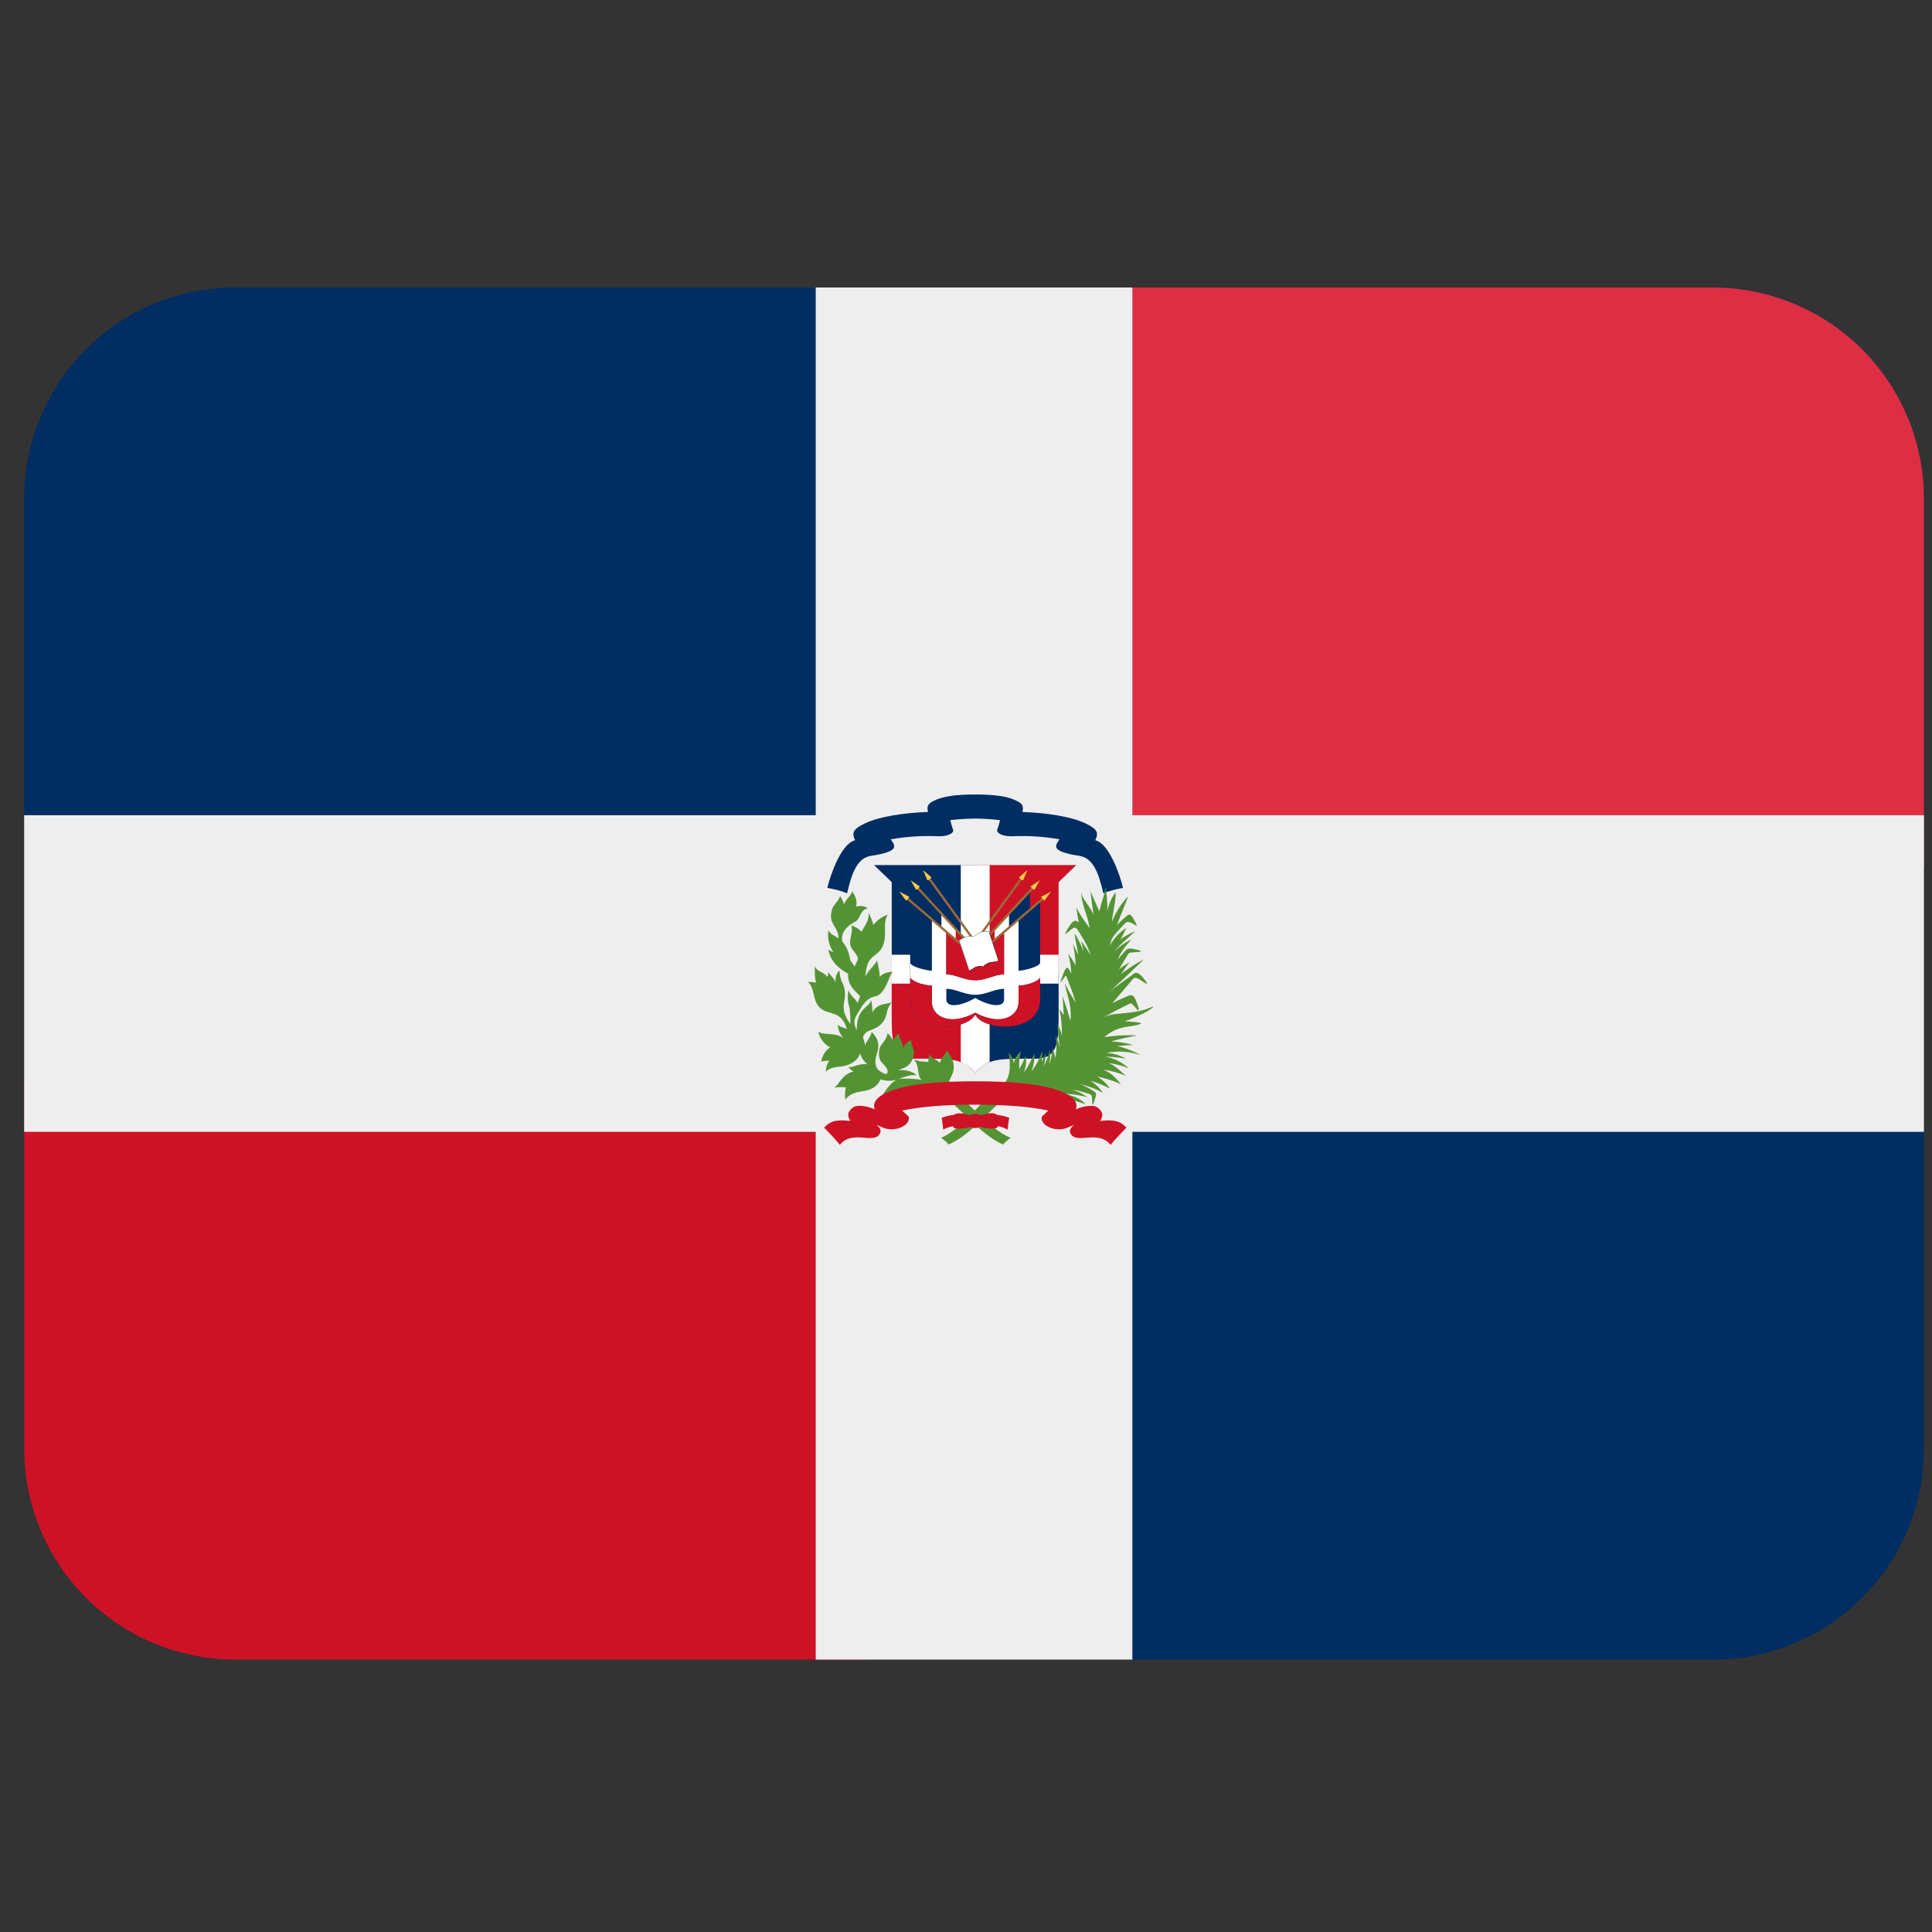 <?xml version="1.0" encoding="UTF-8"?> <svg xmlns="http://www.w3.org/2000/svg" width="60" height="60" viewBox="0 0 60 60" fill="none"><rect x="0" y="0" width="60" height="60" fill="#333333" stroke="none"/><g clip-path="url(#clip0_1080_10995)"><path d="M59.75 44.984C59.75 46.723 59.059 48.39 57.83 49.62C56.6 50.849 54.933 51.54 53.194 51.54H7.306C5.567 51.54 3.899 50.849 2.67 49.62C1.441 48.39 0.75 46.723 0.75 44.984V15.484C0.75 13.745 1.441 12.078 2.67 10.848C3.899 9.619 5.567 8.928 7.306 8.928H53.194C54.933 8.928 56.6 9.619 57.83 10.848C59.059 12.078 59.75 13.745 59.75 15.484V44.984Z" fill="#002D62"></path><path d="M53.194 8.928H33.527V26.956H59.75V15.484C59.75 13.745 59.059 12.078 57.83 10.848C56.6 9.619 54.933 8.928 53.194 8.928Z" fill="#DD2E44"></path><path d="M7.306 51.54H26.972V33.512H0.75V44.984C0.75 46.723 1.441 48.39 2.67 49.62C3.899 50.849 5.567 51.54 7.306 51.54Z" fill="#CE1225"></path><path d="M59.75 25.317H35.167V8.928H25.333V25.317H0.75V35.151H25.333V51.54H35.167V35.151H59.75V25.317Z" fill="#EEEEEE"></path><path d="M30.286 26.866H27.145L27.694 27.396V30.108H30.286V26.866ZM30.286 33.317C30.704 32.861 30.989 32.879 32.171 32.879C32.802 32.879 32.876 32.45 32.876 31.616V30.108H30.286V33.317Z" fill="#002D62"></path><path d="M30.286 33.317C29.868 32.861 29.583 32.879 28.4 32.879C27.767 32.879 27.693 32.45 27.693 31.616V30.108H30.286V33.317ZM30.286 26.866H33.425L32.876 27.396V30.108H30.286V26.866Z" fill="#CE1225"></path><path d="M30.734 32.983V26.866H29.838V32.987C30.013 33.058 30.167 33.171 30.287 33.317C30.408 33.172 30.561 33.058 30.734 32.983Z" fill="white"></path><path d="M27.693 29.651H32.874V30.547H27.693V29.651Z" fill="white"></path><path d="M30.286 29.506L31.988 27.69V28.239L32.302 27.976V31.009C32.302 32.135 30.529 32.024 30.285 31.504C30.041 32.024 28.266 32.135 28.266 31.009V27.976L28.582 28.239V27.69L30.286 29.506Z" fill="#002D62"></path><path d="M30.287 31.452C29.471 31.889 28.941 31.545 28.941 31.127V30.606C28.625 30.606 28.268 30.444 28.268 30.341V29.893C28.268 30.026 28.799 30.147 28.941 30.147V28.577L29.236 28.811V28.404L29.685 28.862V29.184L29.389 28.933V30.26C29.695 30.26 29.934 30.442 30.287 30.442C30.637 30.442 30.877 30.26 31.183 30.26V28.933L30.888 29.184V28.862L31.336 28.404V28.811L31.632 28.577V30.147C31.775 30.147 32.304 30.024 32.304 29.893V30.341C32.304 30.444 31.947 30.606 31.632 30.606V31.127C31.632 31.545 31.101 31.891 30.287 31.452V30.994C30.724 31.249 31.183 31.311 31.183 31.035V30.709C30.877 30.709 30.637 30.893 30.287 30.893C29.934 30.893 29.695 30.709 29.389 30.709V31.035C29.389 31.311 29.849 31.249 30.287 30.994V31.452Z" fill="white"></path><path d="M30.886 28.864V29.185L31.181 28.934V30.262C30.875 30.262 30.636 30.444 30.285 30.444C29.933 30.444 29.693 30.262 29.387 30.262V28.934L29.683 29.185V28.864L30.285 29.508L30.886 28.864Z" fill="#CE1225"></path><path d="M28.268 30.342V31.009C28.268 32.135 30.043 32.023 30.287 31.504C30.529 32.023 32.304 32.135 32.304 31.009V30.342C32.304 30.442 31.947 30.606 31.632 30.606V31.127C31.632 31.543 31.101 31.889 30.287 31.452C29.471 31.889 28.941 31.545 28.941 31.127V30.606C28.625 30.606 28.268 30.444 28.268 30.342Z" fill="#CE1225"></path><path d="M30.967 25.779C30.998 25.698 31.03 25.579 31.059 25.471C30.802 25.439 30.544 25.423 30.285 25.422C30.023 25.422 29.743 25.442 29.51 25.471C29.54 25.579 29.571 25.698 29.602 25.779C29.622 25.842 29.5 25.994 29.063 25.968C28.594 25.952 28.125 25.984 27.663 26.065C27.744 26.188 27.773 26.212 27.765 26.307C27.753 26.414 27.503 26.514 27.065 26.576C26.628 26.637 26.459 27.09 26.308 27.741C26.11 27.664 25.904 27.609 25.693 27.576C25.792 27.153 26.131 26.192 26.555 26.096C26.452 25.866 26.477 25.752 26.872 25.566C27.299 25.366 28.024 25.245 28.822 25.216C28.771 25.022 28.822 24.945 29.073 24.837C29.287 24.744 29.628 24.673 30.287 24.673C30.943 24.673 31.285 24.744 31.498 24.837C31.751 24.944 31.8 25.022 31.751 25.216C32.547 25.245 33.273 25.366 33.699 25.566C34.094 25.75 34.119 25.866 34.016 26.096C34.438 26.192 34.779 27.153 34.876 27.576C34.711 27.6 34.434 27.671 34.265 27.741C34.114 27.09 33.944 26.637 33.504 26.576C33.067 26.514 32.814 26.414 32.804 26.307C32.793 26.212 32.826 26.188 32.904 26.065C32.443 25.984 31.975 25.952 31.506 25.968C31.071 25.994 30.949 25.84 30.967 25.779Z" fill="#002D62"></path><path d="M30.287 29.66L32.373 27.874L32.419 27.928L30.287 29.752V29.66ZM30.287 29.46L32.048 27.548L32.099 27.599L30.287 29.565V29.46ZM30.287 29.198L31.686 27.266L31.742 27.307L30.287 29.319V29.198ZM30.287 29.66L28.2 27.874L28.154 27.928L30.287 29.752V29.66Z" fill="#996B38"></path><path d="M30.287 29.46L28.525 27.548L28.475 27.599L30.287 29.565V29.46ZM30.287 29.198L28.886 27.266L28.829 27.307L30.287 29.319V29.198Z" fill="#996B38"></path><path d="M32.339 27.848L32.639 27.691L32.439 27.964C32.422 27.979 32.325 27.861 32.339 27.848ZM32.011 27.528L32.293 27.337L32.126 27.631C32.109 27.646 31.998 27.541 32.011 27.528ZM31.649 27.246L31.906 27.022L31.772 27.335C31.758 27.355 31.637 27.263 31.649 27.246ZM28.233 27.848L27.932 27.691L28.133 27.964C28.15 27.979 28.246 27.861 28.233 27.848ZM28.559 27.528L28.281 27.337L28.45 27.631C28.463 27.646 28.574 27.541 28.559 27.528ZM28.923 27.246L28.668 27.022L28.799 27.335C28.813 27.355 28.935 27.263 28.923 27.246Z" fill="#FFCE46"></path><path d="M29.779 29.205C29.861 29.138 30.092 29.026 30.228 29.099C30.333 28.977 30.582 28.872 30.718 28.943L31.007 29.833C30.927 29.89 30.764 29.86 30.663 29.923C30.635 29.939 30.556 29.983 30.543 30.016C30.494 29.995 30.382 30.006 30.304 30.033C30.232 30.054 30.181 30.129 30.096 30.141L29.779 29.205Z" fill="white"></path><path d="M30.1 30.149L29.777 29.207L29.779 29.202C29.867 29.13 30.097 29.026 30.233 29.095C30.328 28.98 30.585 28.867 30.723 28.939L31.015 29.833C30.972 29.867 30.912 29.875 30.848 29.884C30.785 29.886 30.725 29.902 30.669 29.929C30.633 29.951 30.562 29.99 30.551 30.021C30.498 30.002 30.382 30.018 30.31 30.039C30.279 30.049 30.253 30.069 30.225 30.088C30.187 30.115 30.149 30.141 30.1 30.149ZM29.787 29.207L30.104 30.141C30.145 30.128 30.183 30.106 30.217 30.078C30.243 30.057 30.273 30.04 30.305 30.028C30.379 30.003 30.492 29.988 30.548 30.013C30.552 29.982 30.623 29.942 30.656 29.923C30.713 29.888 30.78 29.88 30.846 29.872C30.908 29.865 30.967 29.857 31.005 29.829L30.713 28.944C30.59 28.881 30.343 28.977 30.233 29.102C30.1 29.033 29.876 29.138 29.787 29.207Z" fill="black"></path><path d="M33.047 33.971C33.314 33.969 33.668 34.041 33.779 34.082C33.637 33.977 33.48 33.894 33.312 33.838C33.556 33.877 33.619 33.918 33.783 33.959C33.896 33.992 33.914 34.003 33.919 34.167C33.92 34.277 33.92 34.42 33.987 34.19C34.05 33.984 34.073 33.954 33.963 33.885C33.829 33.797 33.685 33.722 33.535 33.664C33.85 33.746 34.105 33.848 34.258 33.948C34.159 33.795 34.027 33.667 33.871 33.572C34.055 33.615 34.301 33.715 34.473 33.808C34.37 33.654 34.233 33.526 34.073 33.433C34.351 33.492 34.648 33.584 34.809 33.674C34.653 33.469 34.476 33.289 34.243 33.218C34.553 33.256 34.846 33.349 34.979 33.43C34.799 33.258 34.61 33.076 34.425 33.013C34.679 33.048 34.915 33.113 35.053 33.176C34.848 32.986 34.592 32.86 34.317 32.815C34.509 32.818 34.755 32.836 34.963 32.879C34.78 32.77 34.572 32.71 34.36 32.702C34.676 32.63 35.032 32.64 35.42 32.768C35.193 32.638 34.949 32.544 34.694 32.487C34.848 32.479 35.072 32.443 35.217 32.463C34.986 32.391 34.747 32.351 34.505 32.343C34.817 32.251 35.127 32.192 35.313 32.158C34.987 32.137 34.62 32.158 34.294 32.21C34.655 31.904 34.917 31.904 35.151 31.865C35.384 31.824 35.559 31.773 35.317 31.748C35.159 31.733 35.032 31.72 34.922 31.719C35.176 31.642 35.497 31.479 35.603 31.422C35.71 31.366 35.971 31.178 35.69 31.304C35.41 31.432 35.009 31.452 34.645 31.492C34.514 31.502 34.386 31.538 34.269 31.597C34.466 31.484 34.687 31.365 34.918 31.253C35.15 31.142 35.099 31.104 35.3 31.334C35.397 31.447 35.39 31.334 35.264 31.042C35.163 30.816 35.076 30.921 34.855 31.007C34.773 31.04 34.668 31.086 34.546 31.152C34.674 30.999 35.117 30.488 35.189 30.401C35.267 30.314 35.384 30.416 35.535 30.512C35.679 30.611 35.63 30.517 35.492 30.358C35.353 30.201 35.287 30.177 35.195 30.253C35.105 30.331 34.663 30.611 34.415 30.845C34.868 30.417 35.392 29.934 35.512 29.798C35.253 29.937 35.02 30.093 34.812 30.253C34.884 30.152 35.015 29.962 35.084 29.881C34.979 29.952 34.835 30.027 34.753 30.104C34.874 29.888 35.002 29.69 35.02 29.655C35.048 29.6 35.077 29.587 35.12 29.583L35.349 29.564C35.481 29.554 35.43 29.526 35.372 29.511C35.009 29.416 35.023 29.457 34.941 29.536C34.862 29.619 34.788 29.707 34.718 29.798C34.81 29.514 35.086 29.25 35.13 29.17C34.845 29.328 34.694 29.451 34.592 29.58C34.722 29.37 35.13 29.049 35.253 28.921C35.127 28.972 34.861 29.105 34.791 29.187C34.858 29.067 34.922 28.942 34.981 28.815C34.768 28.953 34.593 29.141 34.469 29.362C34.483 29.309 34.504 29.231 34.525 29.165C34.597 29.026 34.794 28.834 34.895 28.721C34.999 28.61 35.022 28.579 35.312 28.762C35.276 28.66 35.226 28.564 35.163 28.477C35.079 28.351 35.04 28.405 34.925 28.5C34.861 28.551 34.802 28.623 34.687 28.723C34.812 28.402 34.958 28.057 35.035 27.834C34.817 28.064 34.646 28.334 34.533 28.629C34.543 28.405 34.666 27.946 34.645 27.712C34.518 27.883 34.432 28.08 34.392 28.288C34.386 28.041 34.383 27.735 34.322 27.559C34.34 27.712 34.183 28.061 34.142 28.305C34.043 28.072 33.935 27.848 33.873 27.692C33.878 27.813 33.912 28.093 33.965 28.424C33.883 28.171 33.586 27.905 33.576 27.702C33.568 27.997 33.781 28.497 33.804 28.639C33.807 28.685 33.825 28.754 33.842 28.833C33.74 28.669 33.498 28.374 33.434 28.18C33.434 28.302 33.48 28.515 33.502 28.647C33.375 28.529 33.285 28.598 33.068 29.006C33.139 28.985 33.221 28.895 33.281 28.854C33.342 28.813 33.399 28.769 33.465 28.874C33.547 29.008 33.768 29.316 33.888 29.709C33.853 29.596 33.648 29.331 33.576 29.215C33.593 29.27 33.629 29.454 33.653 29.56C33.584 29.362 33.492 29.172 33.38 28.995C33.373 29.128 33.471 29.501 33.486 29.659C33.429 29.523 33.365 29.403 33.314 29.301C33.352 29.406 33.407 29.78 33.401 29.972C33.33 29.846 33.252 29.724 33.168 29.606C33.221 29.76 33.265 30.065 33.273 30.24C33.251 30.195 33.226 30.15 33.199 30.106C33.098 29.942 33.03 30.239 32.97 30.391C32.907 30.544 32.94 30.522 33.011 30.417C33.117 30.255 33.104 30.276 33.166 30.453C33.206 30.558 33.316 30.809 33.406 31.137C33.317 30.993 33.194 30.801 33.129 30.658C33.062 30.516 33.057 30.524 33.129 30.808C33.175 30.993 33.291 31.337 33.243 31.704C33.172 31.447 33.091 31.193 32.999 30.942C33.012 31.101 33.032 31.402 33.032 31.53C32.997 31.463 32.951 31.402 32.896 31.35C32.963 31.565 32.98 31.937 32.98 32.169C32.95 32.039 32.904 31.913 32.842 31.794C32.848 32.045 32.876 32.295 32.925 32.541C32.892 32.406 32.843 32.276 32.778 32.153C32.812 32.343 32.824 32.656 32.768 32.859C32.755 32.753 32.728 32.649 32.69 32.55C32.673 32.645 32.65 32.922 32.583 33.041C32.616 32.897 32.625 32.749 32.609 32.602C32.563 32.781 32.498 32.954 32.414 33.118C32.439 33.028 32.473 32.856 32.483 32.686C32.46 32.792 32.388 32.879 32.349 32.971C32.368 32.82 32.373 32.694 32.367 32.635C32.295 32.867 32.182 33.084 32.032 33.276C32.111 33.069 32.132 32.849 32.132 32.717C32.001 32.948 31.99 33.046 31.782 33.322C31.863 33.157 31.887 32.97 31.849 32.791C31.832 32.849 31.76 33.02 31.655 33.203C31.639 33.02 31.656 32.834 31.705 32.656C31.614 32.717 31.491 32.892 31.491 33.023C31.466 32.899 31.409 32.784 31.328 32.687C31.398 33.143 31.372 33.539 31.098 33.721C30.488 34.121 29.972 35.008 29.227 35.337C29.313 35.396 29.393 35.464 29.463 35.542C30.175 35.228 30.656 34.518 31.208 34.121C31.47 33.98 32.072 34.297 32.735 34.125C32.991 34.059 33.489 34.206 33.712 34.298C33.607 34.156 33.406 34.041 33.047 33.971Z" fill="#549334"></path><path d="M27.913 33.51C28.036 33.489 28.372 33.492 28.639 33.536C28.462 33.469 28.575 33.048 28.361 32.891C28.58 32.992 28.674 32.956 28.79 32.976L28.831 32.987C28.822 32.903 28.84 32.818 28.882 32.745C28.911 32.856 29.034 32.881 29.141 32.963C29.157 32.974 29.175 32.991 29.195 33.009C29.2 32.876 29.392 32.702 29.413 32.615C29.454 32.733 29.562 32.817 29.601 32.984C29.703 33.413 29.367 33.504 29.49 33.81C30.1 34.21 30.642 35.008 31.386 35.339C31.299 35.397 31.221 35.466 31.152 35.544C30.163 35.106 29.526 33.84 28.621 33.777L28.552 33.805C28.328 33.913 28.118 33.995 27.92 33.953C27.734 33.927 27.544 33.961 27.379 34.051C27.63 33.663 27.759 33.551 27.913 33.51C27.73 33.579 27.529 33.583 27.343 33.522C27.232 33.792 26.969 33.869 26.735 33.898C26.501 33.931 26.328 34.025 26.255 34.154C26.232 34.027 26.237 33.896 26.271 33.771C26.147 33.755 26.022 33.758 25.899 33.779C26.038 33.725 26.165 33.33 26.506 33.282C26.44 33.24 26.384 33.185 26.338 33.122C26.419 33.168 26.491 33.117 26.638 33.077C26.736 33.053 26.837 33.041 26.938 33.045C26.827 32.963 26.747 32.844 26.714 32.71C26.609 33.028 26.261 33.114 26.056 33.128C25.811 33.145 25.694 33.225 25.648 33.292C25.648 33.141 25.698 33.018 25.753 32.937C25.652 32.946 25.558 32.95 25.506 32.971C25.518 32.88 25.549 32.793 25.598 32.715C25.646 32.637 25.71 32.57 25.786 32.519C25.637 32.484 25.43 32.222 25.419 32.035C25.537 32.171 26.02 32.03 26.256 32.294C26.186 32.236 26.129 32.165 26.087 32.084C26.046 32.003 26.021 31.914 26.015 31.824C26.07 31.896 26.186 31.897 26.301 31.963C26.142 31.386 25.742 31.516 25.506 31.332C25.206 31.096 25.327 30.688 25.088 30.494C25.193 30.494 25.28 30.501 25.35 30.519C25.299 30.395 25.301 30.149 25.306 30.001C25.363 30.185 25.566 30.16 25.694 30.339C25.716 30.292 25.725 30.241 25.719 30.19C25.811 30.299 25.896 30.395 25.95 30.496C25.934 30.303 26.012 30.19 26.071 30.137C26.066 30.206 26.086 30.373 26.163 30.526C26.24 30.678 26.27 30.852 26.212 31.132C26.16 31.398 26.268 31.602 26.404 31.797C26.419 31.681 26.402 31.342 26.366 31.235C26.33 31.129 26.314 30.95 26.35 30.75C26.371 30.832 26.466 30.95 26.569 31.05C26.596 31.079 26.616 31.114 26.627 31.152C26.66 31.08 26.681 31.024 26.706 30.963C26.738 30.872 26.314 30.717 26.337 30.239C26.052 30.08 25.794 29.869 25.724 29.487C25.771 29.523 25.824 29.551 25.881 29.569C25.724 29.334 25.683 29.038 25.738 28.89C25.776 29.013 25.901 29.044 26.035 29.139C26.068 28.885 25.799 28.702 25.806 28.457C25.816 28.071 26.019 28.066 26.089 27.825C26.141 27.905 26.184 27.992 26.215 28.082C26.261 27.92 26.458 27.799 26.461 27.676C26.563 27.823 26.638 27.989 26.583 28.156C26.644 28.138 26.709 28.133 26.773 28.141C26.837 28.149 26.898 28.171 26.953 28.205C26.704 28.251 26.719 28.551 26.555 28.628C26.391 28.705 26.084 28.92 26.161 29.244C26.263 29.355 26.358 29.534 26.412 29.841C26.461 29.888 26.506 29.947 26.537 30.016C26.582 29.939 26.618 29.858 26.645 29.773C26.63 29.646 26.461 29.505 26.415 29.38C26.353 29.215 26.501 28.962 26.442 28.738C26.522 28.769 26.66 28.82 26.756 28.942C26.832 28.765 26.977 28.654 26.981 28.357C27.041 28.474 27.092 28.602 27.125 28.728C27.236 28.578 27.39 28.466 27.567 28.408C27.45 28.611 27.491 28.811 27.486 28.98C27.481 29.147 27.476 29.429 27.232 29.616C26.987 29.806 26.923 29.857 26.871 30.334C26.974 30.109 27.222 29.936 27.232 29.816C27.282 30.029 27.323 30.193 27.317 30.339C27.399 30.242 27.546 30.188 27.72 30.18C27.597 30.321 27.505 30.876 27.179 30.942C26.855 31.009 26.724 31.339 26.635 31.473C26.524 31.642 26.496 31.771 26.607 31.994C26.601 31.828 26.631 31.662 26.696 31.509C26.804 31.293 27.037 31.203 27.051 31.05C27.081 31.18 27.095 31.312 27.092 31.445C27.256 31.114 27.602 31.209 27.699 31.112C27.611 31.226 27.553 31.359 27.53 31.501C27.508 31.597 27.464 31.686 27.402 31.762C27.339 31.838 27.259 31.899 27.169 31.938C27.018 32.011 26.887 32.022 26.809 32.178C26.789 32.27 26.868 32.346 26.868 32.486C26.873 32.439 26.889 32.395 26.914 32.355C27.007 32.22 27.068 32.119 27.068 32.043C27.273 32.246 27.317 32.447 27.251 32.66C27.186 32.876 27.137 33.05 27.269 33.22C27.344 33.284 27.431 33.333 27.525 33.363C27.633 33.254 27.507 33.123 27.384 32.995C27.261 32.869 27.273 32.569 27.374 32.447C27.476 32.32 27.564 32.191 27.558 32.079C27.633 32.145 27.715 32.264 27.74 32.33C27.772 32.236 27.833 32.155 27.913 32.097C27.93 32.276 28.046 32.358 28.046 32.551C28.069 32.493 28.103 32.441 28.147 32.396C28.191 32.352 28.244 32.318 28.302 32.296C28.276 32.394 28.366 32.543 28.379 32.637C28.388 32.721 28.376 32.807 28.343 32.886C28.321 32.945 28.288 33 28.245 33.046C28.203 33.093 28.151 33.13 28.094 33.156C28.046 33.179 27.972 33.202 27.899 33.236C28.072 33.214 28.389 33.271 28.461 33.4C28.331 33.351 28.051 33.454 27.913 33.51Z" fill="#549334"></path><path d="M30.449 34.638C30.416 34.608 30.368 34.595 30.288 34.595C30.209 34.595 30.162 34.61 30.129 34.638C29.808 34.528 29.6 34.575 29.6 34.675V34.984C29.6 35.036 29.718 35.102 30.152 34.997C30.185 35.016 30.219 35.033 30.288 35.033C30.358 35.033 30.398 35.016 30.43 34.993V34.995C30.866 35.102 30.985 35.034 30.985 34.982V34.674C30.985 34.572 30.775 34.523 30.449 34.638Z" fill="#CE1225"></path><path d="M30.951 34.624C31.085 34.634 31.217 34.665 31.342 34.715C31.319 34.837 31.303 34.96 31.294 35.083C31.189 35.023 31.073 34.984 30.953 34.969L30.951 34.624ZM29.632 34.624C29.498 34.635 29.367 34.665 29.242 34.715C29.259 34.782 29.291 35.028 29.291 35.083C29.396 35.023 29.511 34.984 29.631 34.969L29.632 34.624Z" fill="#CE1225"></path><path d="M30.288 34.307C31.217 34.307 31.964 34.362 32.559 34.49C32.487 34.546 32.423 34.62 32.376 34.656C32.321 34.702 32.341 34.829 32.464 34.939C32.567 35.012 32.688 35.057 32.814 35.069C32.94 35.081 33.066 35.06 33.182 35.008L33.352 34.933C33.269 35.003 33.2 35.097 33.237 35.183C33.413 35.575 34.088 35.06 34.491 35.554C34.599 35.416 34.87 35.129 34.981 35.023C34.752 34.744 34.432 34.79 34.168 34.811C34.265 34.652 34.275 34.531 34.063 34.38C33.978 34.318 33.682 34.328 33.41 34.451C33.459 34.323 33.451 34.113 33.029 33.928C32.387 33.64 31.297 33.581 30.289 33.581C29.28 33.581 28.188 33.64 27.546 33.928C27.125 34.113 27.115 34.323 27.167 34.451C26.892 34.328 26.598 34.318 26.51 34.38C26.3 34.531 26.312 34.652 26.408 34.811C26.143 34.79 25.823 34.744 25.594 35.023C25.705 35.131 25.977 35.416 26.082 35.554C26.485 35.059 27.162 35.575 27.336 35.183C27.375 35.095 27.306 35.003 27.224 34.933L27.393 35.008C27.509 35.06 27.635 35.081 27.761 35.069C27.887 35.057 28.008 35.012 28.111 34.939C28.234 34.829 28.254 34.702 28.2 34.656C28.15 34.62 28.09 34.546 28.014 34.49C28.609 34.364 29.357 34.307 30.288 34.307Z" fill="#CE1225"></path></g><defs><clipPath id="clip0_1080_10995"><rect width="59" height="59" fill="white" transform="translate(0.75 0.734)"></rect></clipPath></defs></svg> 